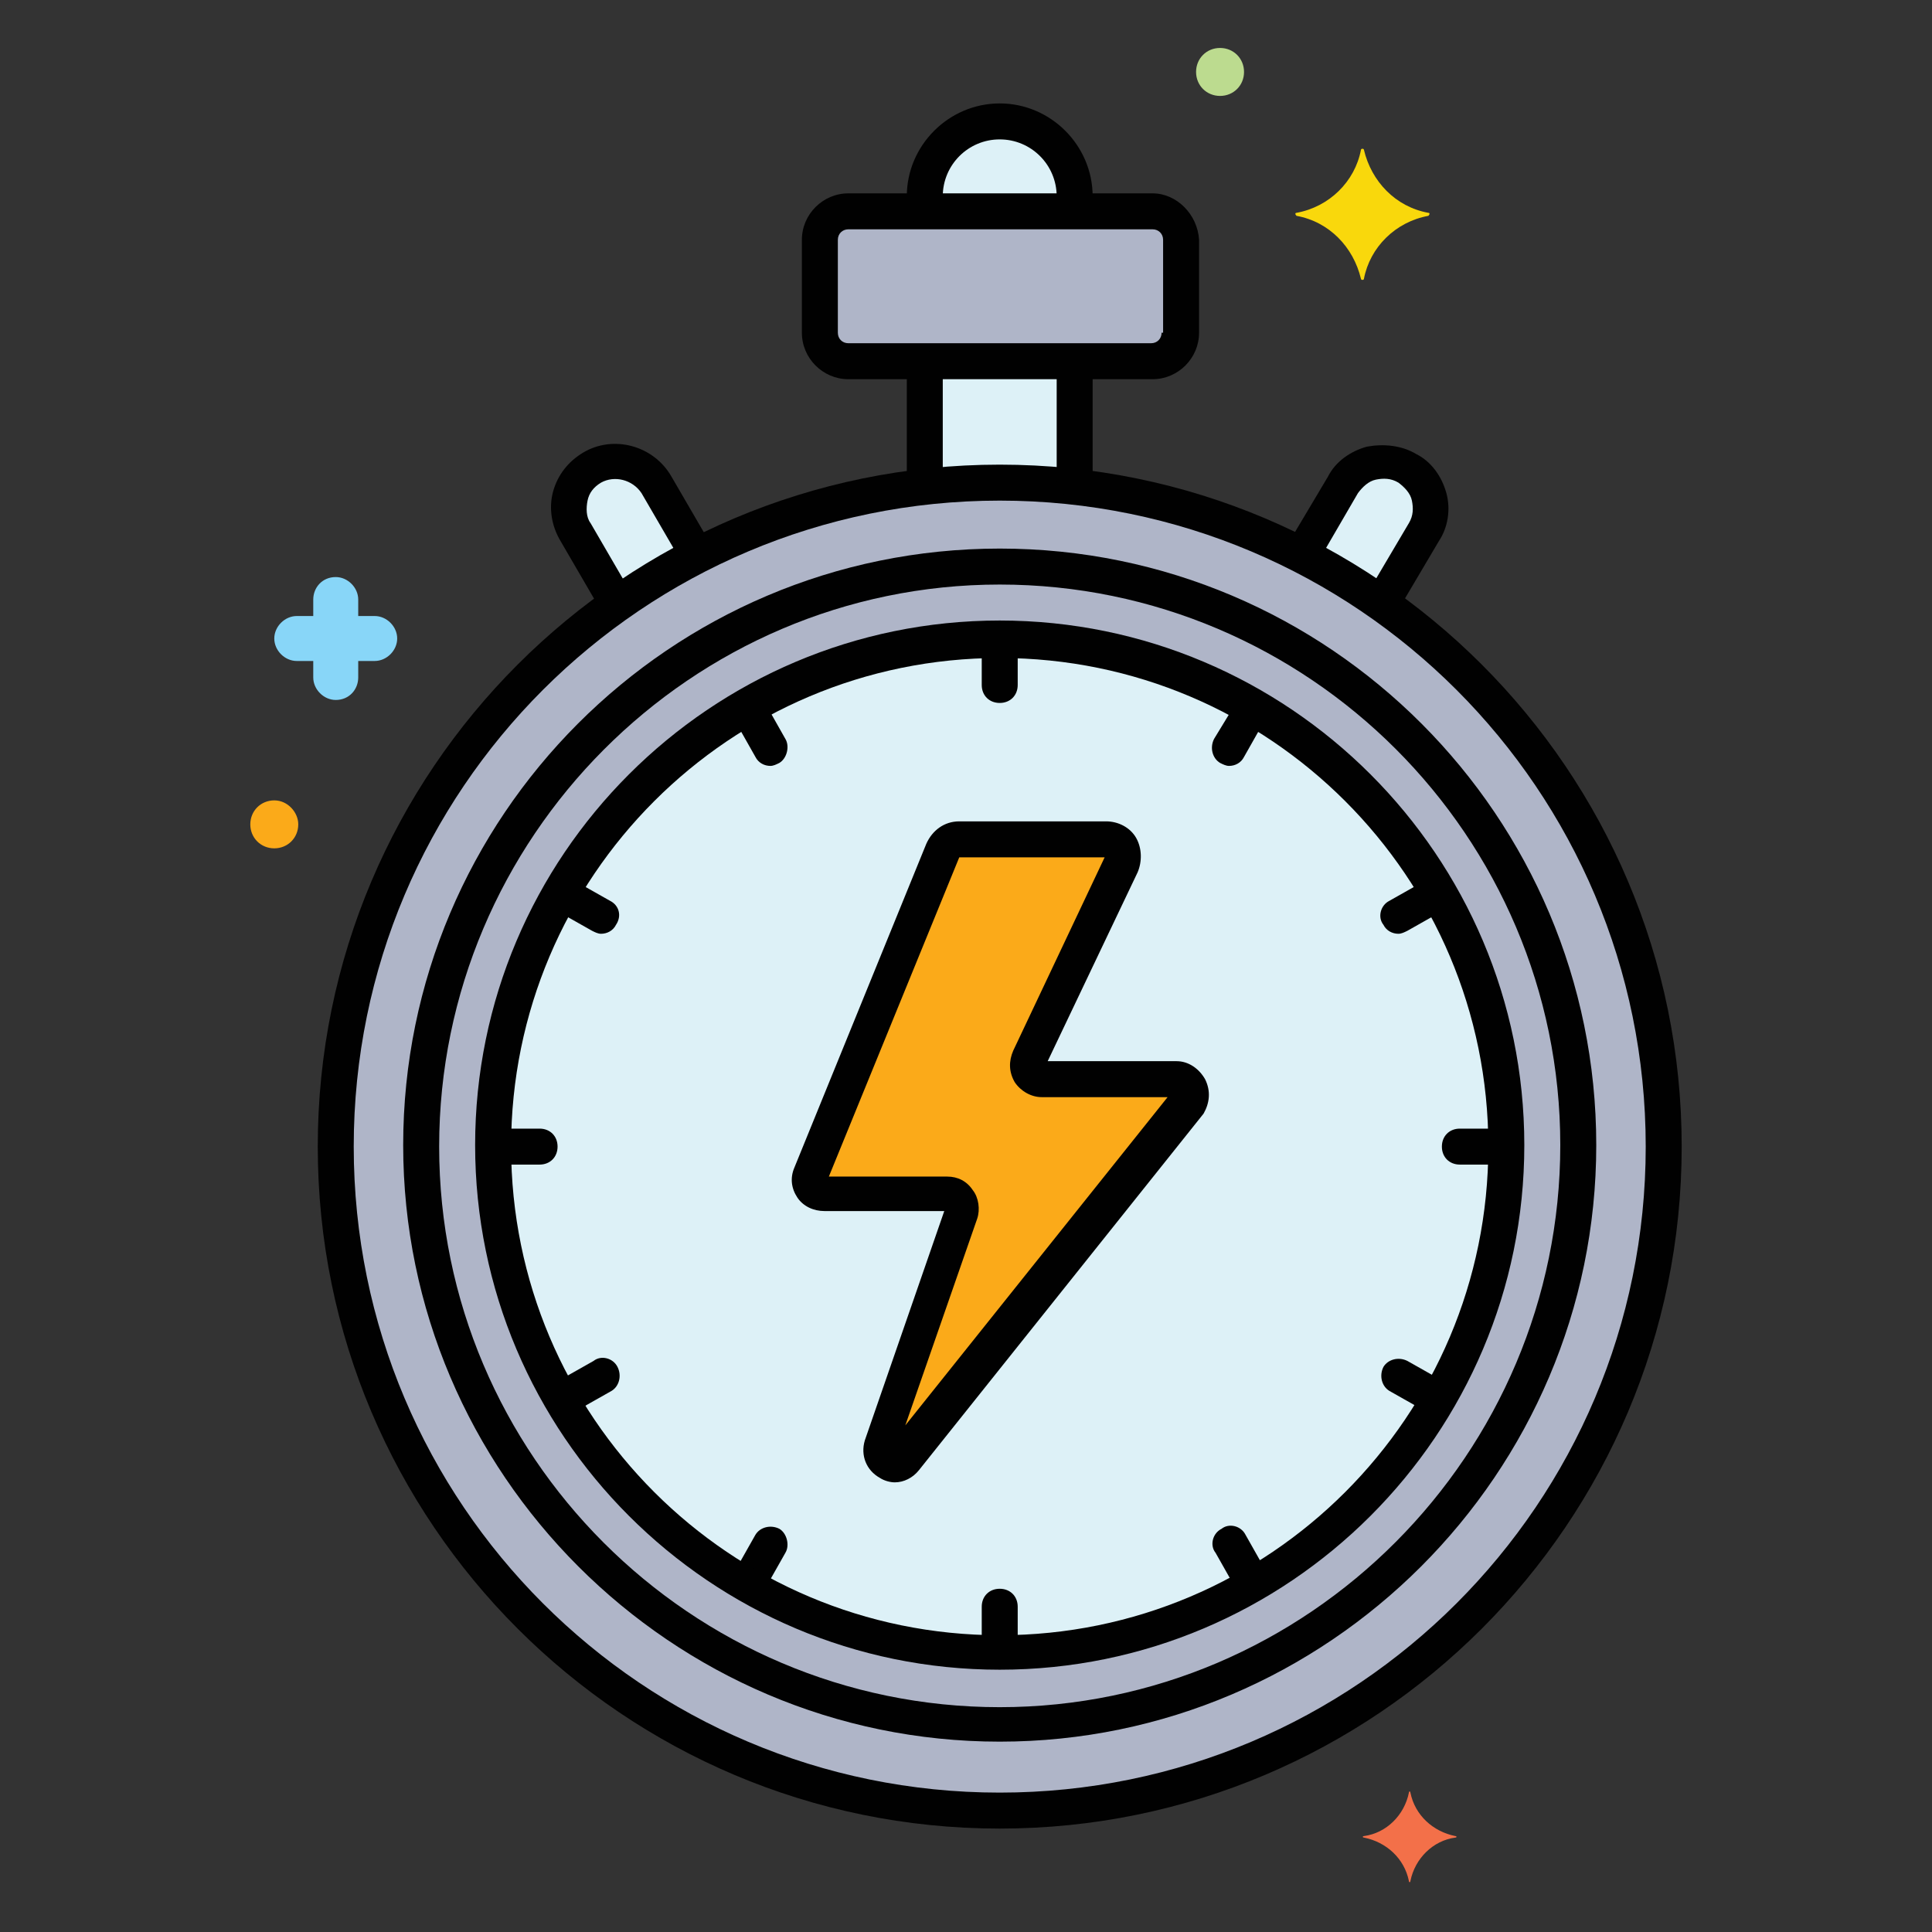 <svg xmlns="http://www.w3.org/2000/svg" xmlns:xlink="http://www.w3.org/1999/xlink" x="0px" y="0px" viewBox="0 0 128.9 128.9" style="enable-background:new 0 0 128.9 128.9;" xml:space="preserve"><rect x="0" y="0" width="128.9" height="128.9" fill="#333333" stroke="none"/><style type="text/css">	.st0{fill:#AFB5C8;}	.st1{fill:#DDF1F7;}	.st2{fill:#FBAA19;}	.st3{fill:#F37049;}	.st4{fill:#F9D80C;}	.st5{fill:#88D6F8;}	.st6{fill:#BCDB8F;}	.st7{fill:#010101;}</style><g id="Layer_1">	<g id="Layer_40">		<g>			<g>				<g>					<path class="st0" d="M76.9,14.1H56.6c-1,0-1.9,0.8-1.9,1.9v6.2c0,1,0.8,1.9,1.9,1.9h20.3c1,0,1.9-0.8,1.9-1.9V16       C78.7,15,77.9,14.1,76.9,14.1z"></path>				</g>			</g>			<g>				<g>					<path class="st1" d="M66.7,8.1c-2.7,0-5,2.2-5,5v1h9.9v-1C71.7,10.4,69.4,8.1,66.7,8.1z"></path>				</g>			</g>			<g>				<g>					<path class="st1" d="M61.7,24.1v8.4c1.6-0.2,3.3-0.3,5-0.3s3.3,0.1,5,0.3v-8.4H61.7z"></path>				</g>			</g>			<g>				<g>					<path class="st1" d="M93.9,31.3c-1.5-0.9-3.4-0.4-4.3,1.1l-2.7,4.7c1.9,1,3.7,2,5.4,3.3l2.8-4.8C95.9,34.1,95.4,32.1,93.9,31.3       z"></path>				</g>			</g>			<g>				<g>					<path class="st1" d="M43.8,32.4c-0.9-1.5-2.8-2-4.3-1.1c-1.5,0.9-2,2.8-1.1,4.3l2.8,4.8c1.7-1.2,3.5-2.3,5.4-3.3L43.8,32.4z"></path>				</g>			</g>			<g>				<g>					<circle class="st0" cx="66.7" cy="76.5" r="44.3"></circle>				</g>			</g>			<g>				<g>					<circle class="st1" cx="66.7" cy="76.5" r="33.8"></circle>				</g>			</g>			<g>				<g>					<path class="st2" d="M78.5,72h-9c-0.7,0-1.1-0.7-0.8-1.3l6.2-13c0.4-0.8-0.2-1.6-1-1.6H64c-0.5,0-0.9,0.3-1.1,0.7l-8.8,21.6       c-0.3,0.6,0.2,1.3,0.9,1.3h8.3c0.6,0,1.1,0.6,0.9,1.2l-5.5,15.6c-0.3,0.9,0.9,1.6,1.5,0.8l19-23.8C79.7,72.9,79.3,72,78.5,72       L78.5,72z"></path>				</g>			</g>			<g>				<g>					<path class="st3" d="M97.1,122.5c-1.5-0.3-2.7-1.4-3-2.9c0-0.1-0.1-0.1-0.1,0c-0.3,1.5-1.5,2.7-3,2.9c-0.1,0-0.1,0.1,0,0.1       c1.5,0.3,2.7,1.4,3,2.9c0,0.1,0.1,0.1,0.1,0c0.3-1.5,1.5-2.7,3-2.9C97.2,122.6,97.2,122.5,97.1,122.5z"></path>				</g>			</g>			<g>				<g>					<path class="st4" d="M95.3,14.2c-2.2-0.4-3.8-2.1-4.3-4.2c0-0.1-0.2-0.1-0.2,0c-0.4,2.1-2.1,3.8-4.3,4.2c-0.1,0-0.1,0.1,0,0.2       c2.2,0.4,3.8,2.1,4.3,4.2c0,0.1,0.2,0.1,0.2,0c0.4-2.1,2.1-3.8,4.3-4.2C95.4,14.3,95.4,14.2,95.3,14.2z"></path>				</g>			</g>			<g>				<g>					<path class="st2" d="M18.3,53.4c-0.9,0-1.6,0.7-1.6,1.6c0,0.9,0.7,1.6,1.6,1.6c0.9,0,1.6-0.7,1.6-1.6       C19.9,54.2,19.2,53.4,18.3,53.4z"></path>				</g>			</g>			<g>				<g>					<path class="st5" d="M25,41.1h-1.1V40c0-0.8-0.7-1.5-1.5-1.5c-0.9,0-1.5,0.7-1.5,1.5v1.1h-1.1c-0.8,0-1.5,0.7-1.5,1.5       s0.7,1.5,1.5,1.5h1.1v1.1c0,0.8,0.7,1.5,1.5,1.5c0.9,0,1.5-0.7,1.5-1.5v-1.1H25c0.8,0,1.5-0.7,1.5-1.5S25.8,41.1,25,41.1z"></path>				</g>			</g>			<g>				<g>					<path class="st6" d="M81.4,3.2c-0.9,0-1.6,0.7-1.6,1.6s0.7,1.6,1.6,1.6s1.6-0.7,1.6-1.6S82.3,3.2,81.4,3.2z"></path>				</g>			</g>			<g>				<g>					<path class="st7" d="M66.7,41.9c-0.7,0-1.2,0.5-1.2,1.2v2.6c0,0.7,0.5,1.2,1.2,1.2s1.2-0.5,1.2-1.2v-2.6       C67.9,42.5,67.4,41.9,66.7,41.9z"></path>				</g>			</g>			<g>				<g>					<path class="st7" d="M66.7,106c-0.7,0-1.2,0.5-1.2,1.2v2.6c0,0.7,0.5,1.2,1.2,1.2s1.2-0.5,1.2-1.2v-2.6       C67.9,106.5,67.4,106,66.7,106z"></path>				</g>			</g>			<g>				<g>					<path class="st7" d="M52.4,49.3L51.1,47c-0.3-0.6-1.1-0.8-1.6-0.4c-0.6,0.3-0.8,1.1-0.4,1.6l1.3,2.3c0.2,0.4,0.6,0.6,1,0.6       c0.2,0,0.4-0.1,0.6-0.2C52.5,50.6,52.7,49.8,52.4,49.3z"></path>				</g>			</g>			<g>				<g>					<path class="st7" d="M84.4,104.7l-1.3-2.3c-0.3-0.6-1.1-0.8-1.6-0.4c-0.6,0.3-0.8,1.1-0.4,1.6l1.3,2.3c0.2,0.4,0.6,0.6,1,0.6       c0.2,0,0.4-0.1,0.6-0.2C84.5,106,84.7,105.3,84.4,104.7L84.4,104.7z"></path>				</g>			</g>			<g>				<g>					<path class="st7" d="M40.7,60.1l-2.3-1.3c-0.6-0.3-1.3-0.1-1.6,0.4c-0.3,0.6-0.1,1.3,0.4,1.6l2.3,1.3c0.2,0.1,0.4,0.2,0.6,0.2       c0.4,0,0.8-0.2,1-0.6C41.5,61.1,41.3,60.4,40.7,60.1z"></path>				</g>			</g>			<g>				<g>					<path class="st7" d="M96.2,92.1l-2.3-1.3c-0.6-0.3-1.3-0.1-1.6,0.4c-0.3,0.6-0.1,1.3,0.4,1.6l2.3,1.3c0.2,0.1,0.4,0.2,0.6,0.2       c0.4,0,0.8-0.2,1-0.6C96.9,93.1,96.7,92.4,96.2,92.1L96.2,92.1z"></path>				</g>			</g>			<g>				<g>					<path class="st7" d="M36,75.3h-2.6c-0.7,0-1.2,0.5-1.2,1.2c0,0.7,0.5,1.2,1.2,1.2H36c0.7,0,1.2-0.5,1.2-1.2       C37.2,75.8,36.7,75.3,36,75.3z"></path>				</g>			</g>			<g>				<g>					<path class="st7" d="M100,75.3h-2.6c-0.7,0-1.2,0.5-1.2,1.2c0,0.7,0.5,1.2,1.2,1.2h2.6c0.7,0,1.2-0.5,1.2-1.2       C101.2,75.8,100.7,75.3,100,75.3z"></path>				</g>			</g>			<g>				<g>					<path class="st7" d="M41.2,91.2c-0.3-0.6-1.1-0.8-1.6-0.4l-2.3,1.3c-0.6,0.3-0.8,1.1-0.4,1.6c0.2,0.4,0.6,0.6,1,0.6       c0.2,0,0.4-0.1,0.6-0.2l2.3-1.3C41.3,92.5,41.5,91.8,41.2,91.2z"></path>				</g>			</g>			<g>				<g>					<path class="st7" d="M96.6,59.2c-0.3-0.6-1.1-0.8-1.6-0.4l-2.3,1.3c-0.6,0.3-0.8,1.1-0.4,1.6c0.2,0.4,0.6,0.6,1,0.6       c0.2,0,0.4-0.1,0.6-0.2l2.3-1.3C96.7,60.5,96.9,59.8,96.6,59.2L96.6,59.2z"></path>				</g>			</g>			<g>				<g>					<path class="st7" d="M52,102c-0.6-0.3-1.3-0.1-1.6,0.4l-1.3,2.3c-0.3,0.6-0.1,1.3,0.4,1.6c0.2,0.1,0.4,0.2,0.6,0.2       c0.4,0,0.8-0.2,1-0.6l1.3-2.3C52.7,103.1,52.5,102.3,52,102z"></path>				</g>			</g>			<g>				<g>					<path class="st7" d="M84,46.6c-0.6-0.3-1.3-0.1-1.6,0.4L81,49.3c-0.3,0.6-0.1,1.3,0.4,1.6c0.2,0.1,0.4,0.2,0.6,0.2       c0.4,0,0.8-0.2,1-0.6l1.3-2.3C84.7,47.6,84.5,46.9,84,46.6L84,46.6z"></path>				</g>			</g>			<g>				<g>					<g>						<path class="st7" d="M76.9,12.9H56.6c-1.7,0-3.1,1.4-3.1,3.1v6.2c0,1.7,1.4,3.1,3.1,3.1h20.3c1.7,0,3.1-1.4,3.1-3.1V16        C79.9,14.3,78.5,12.9,76.9,12.9z M77.5,22.2c0,0.4-0.3,0.7-0.7,0.7H56.6c-0.4,0-0.7-0.3-0.7-0.7V16c0-0.4,0.3-0.7,0.7-0.7        h20.3c0.4,0,0.7,0.3,0.7,0.7V22.2z"></path>					</g>				</g>			</g>			<g>				<g>					<path class="st7" d="M66.7,6.9c-3.4,0-6.2,2.8-6.2,6.2v0.7c0,0.7,0.5,1.2,1.2,1.2s1.2-0.5,1.2-1.2v-0.7c0-2.1,1.7-3.8,3.8-3.8       s3.8,1.7,3.8,3.8v0.7c0,0.7,0.5,1.2,1.2,1.2c0.7,0,1.2-0.5,1.2-1.2v-0.7C72.9,9.7,70.1,6.9,66.7,6.9z"></path>				</g>			</g>			<g>				<g>					<g>						<path class="st7" d="M66.7,31c-25.1,0-45.5,20.4-45.5,45.5c0,25.1,20.4,45.5,45.5,45.5s45.5-20.4,45.5-45.5S91.8,31,66.7,31z         M66.7,119.6c-23.8,0-43.1-19.3-43.1-43.1s19.3-43.1,43.1-43.1s43.1,19.3,43.1,43.1S90.5,119.6,66.7,119.6z"></path>					</g>				</g>			</g>			<g>				<g>					<path class="st7" d="M71.7,23.4c-0.7,0-1.2,0.5-1.2,1.2V32c0,0.7,0.5,1.2,1.2,1.2c0.7,0,1.2-0.5,1.2-1.2v-7.5       C72.9,23.9,72.3,23.4,71.7,23.4z"></path>				</g>			</g>			<g>				<g>					<path class="st7" d="M61.7,23.4c-0.7,0-1.2,0.5-1.2,1.2v7.6c0,0.7,0.5,1.2,1.2,1.2s1.2-0.5,1.2-1.2v-7.6       C62.9,23.9,62.4,23.4,61.7,23.4z"></path>				</g>			</g>			<g>				<g>					<path class="st7" d="M96.5,32.9c-0.3-1.1-1-2.1-2-2.6c-1-0.6-2.2-0.7-3.3-0.5c-1.1,0.3-2.1,1-2.6,2L86.1,36       c-0.3,0.6-0.1,1.3,0.4,1.6c0.6,0.3,1.3,0.1,1.6-0.4l2.5-4.3c0.3-0.4,0.7-0.8,1.2-0.9c0.5-0.1,1-0.1,1.5,0.2       c0.4,0.3,0.8,0.7,0.9,1.2c0.1,0.5,0.1,1-0.2,1.5l-2.6,4.4c-0.3,0.6-0.1,1.3,0.4,1.6c0.2,0.1,0.4,0.2,0.6,0.2       c0.4,0,0.8-0.2,1-0.6l2.6-4.4C96.6,35.2,96.8,34,96.5,32.9L96.5,32.9z"></path>				</g>			</g>			<g>				<g>					<path class="st7" d="M47.3,36.1l-2.5-4.3c-1.2-2.1-3.9-2.8-5.9-1.6c-1,0.6-1.7,1.5-2,2.6c-0.3,1.1-0.1,2.3,0.5,3.3l2.5,4.3       c0.2,0.4,0.6,0.6,1,0.6c0.2,0,0.4-0.1,0.6-0.2c0.6-0.3,0.8-1.1,0.4-1.6l-2.5-4.3c-0.3-0.4-0.3-1-0.2-1.5s0.4-0.9,0.9-1.2       c0.9-0.5,2.1-0.2,2.7,0.7l2.5,4.3c0.3,0.6,1.1,0.8,1.6,0.4C47.5,37.4,47.7,36.6,47.3,36.1L47.3,36.1z"></path>				</g>			</g>			<g>				<g>					<g>						<path class="st7" d="M66.7,41.4c-19.3,0-35,15.7-35,35s15.7,35,35,35s35-15.7,35-35S86,41.4,66.7,41.4L66.7,41.4z M66.7,109.1        c-18,0-32.6-14.6-32.6-32.6s14.6-32.6,32.6-32.6c18,0,32.6,14.6,32.6,32.6S84.7,109.1,66.7,109.1z"></path>					</g>				</g>			</g>			<g>				<g>					<g>						<path class="st7" d="M66.7,36.6c-22,0-39.8,17.9-39.8,39.8s17.9,39.8,39.8,39.8s39.8-17.9,39.8-39.8S88.7,36.6,66.7,36.6        L66.7,36.6z M66.7,113.9c-20.6,0-37.4-16.8-37.4-37.4S46.1,39,66.7,39s37.4,16.8,37.4,37.4S87.3,113.9,66.7,113.9L66.7,113.9z        "></path>					</g>				</g>			</g>			<g>				<g>					<g>						<path class="st7" d="M80.4,72c-0.4-0.7-1.1-1.2-1.9-1.2h-8.6l6-12.6c0.3-0.7,0.3-1.6-0.1-2.3c-0.4-0.7-1.2-1.1-2-1.1H64        c-1,0-1.8,0.6-2.2,1.5L53,77.9c-0.3,0.7-0.2,1.4,0.2,2s1.1,0.9,1.8,0.9h8l-5.3,15.3c-0.3,1,0.1,2,1,2.5c0.3,0.2,0.7,0.3,1,0.3        c0.6,0,1.2-0.3,1.6-0.8l19-23.8C80.7,73.6,80.8,72.8,80.4,72L80.4,72z M60.4,95.1l4.8-13.8c0.2-0.6,0.1-1.4-0.3-1.9        c-0.4-0.6-1-0.9-1.7-0.9h-7.9L64,57.2h9.7l-6.1,12.9c-0.3,0.7-0.3,1.4,0.1,2.1c0.4,0.6,1.1,1,1.8,1h8.4L60.4,95.1z"></path>					</g>				</g>			</g>		</g>	</g></g><g id="svg8"></g><g id="Capa_1"></g><g id="svg3357"></g><g id="Line_Color"></g></svg>